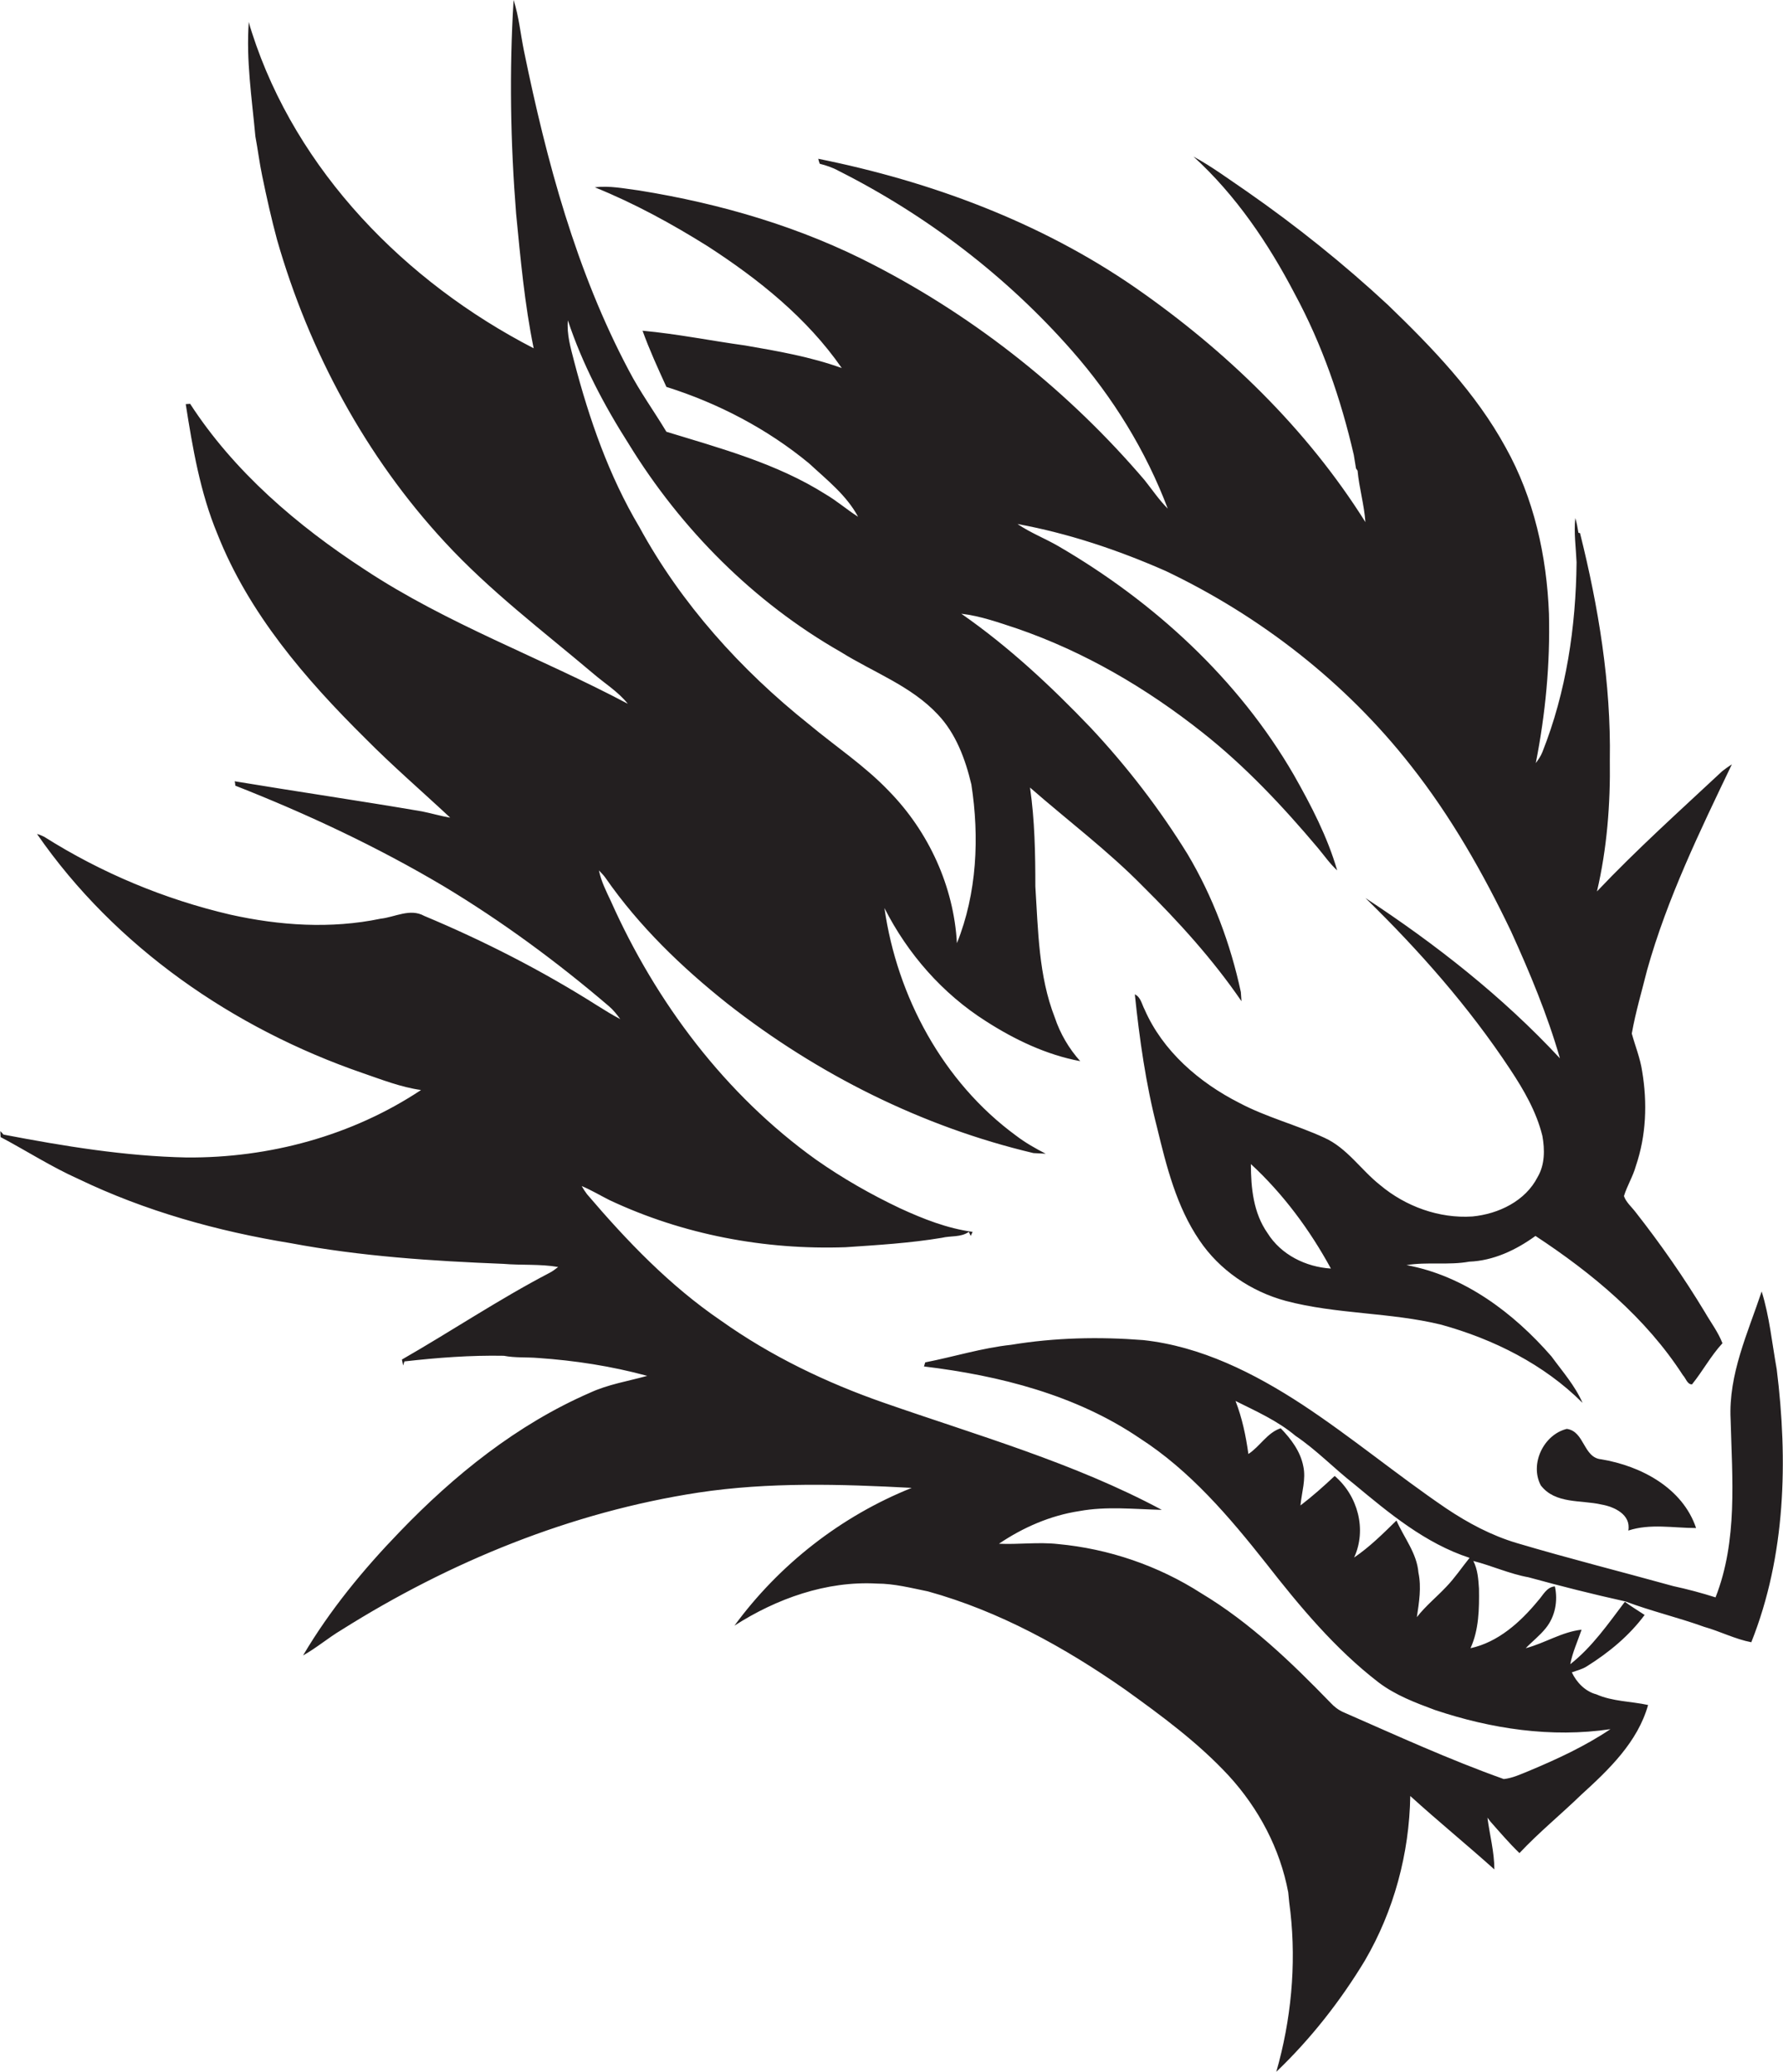 <?xml version="1.0" encoding="utf-8"?>
<!-- Generator: Adobe Illustrator 19.2.0, SVG Export Plug-In . SVG Version: 6.00 Build 0)  -->
<svg version="1.1" id="Layer_1" xmlns="http://www.w3.org/2000/svg" xmlns:xlink="http://www.w3.org/1999/xlink" x="0px" y="0px"
	 viewBox="0 0 568.3 660.3" enable-background="new 0 0 568.3 660.3" xml:space="preserve">
<g>
	<path fill="#231F20" d="M566.3,436.4c-1.5-8.3-2.3-16.8-4.8-24.8c-4.4,13.2-10.6,26.4-9.9,40.7c0.5,19,2.3,38.7-4.8,56.8
		c-4.4-1.4-8.9-2.6-13.5-3.6c-16.6-4.6-33.3-8.8-49.8-13.7c-8.1-2.4-15.6-6.4-22.6-11.1c-15.6-10.6-30.1-22.7-45.9-33.1
		c-15.3-10-32.2-18.5-50.6-20.5c-14-1.1-28.2-0.8-42.1,1.5c-9.3,1-18.2,3.8-27.4,5.6c-0.1,0.3-0.3,1-0.4,1.3
		c24.1,2.9,48.5,9.1,68.8,22.9c16,10.3,28.5,25,40.2,39.8c10.7,13.7,22,27.3,35.9,38c5.4,4.1,11.8,6.5,18,8.8
		c17.9,6,37.1,8.9,55.9,6.1c-8.2,5.5-17.1,9.6-26.2,13.4c-2.5,1-5,2.2-7.8,2.5c-17.4-6.2-34.2-13.9-51.1-21.3c-1.6-0.7-3-1.8-4.1-3
		c-12.5-12.9-25.7-25.6-41.2-34.9c-13.7-8.8-29.5-14.2-45.7-15.7c-6.3-0.7-12.6,0.2-18.8-0.1c7.7-5.2,16.4-9,25.6-10.4
		c8.7-1.6,17.5-0.6,26.3-0.4c-28-15-58.7-23.7-88.5-34.1c-18.4-6.4-36.1-14.9-52-26.2c-16.3-11.1-30-25.4-42.7-40.3
		c-0.6-0.8-1.2-1.7-1.7-2.6c3.1,1.3,5.9,3,8.9,4.5c23.4,11,49.4,15.9,75.2,15c10.3-0.7,20.5-1.3,30.7-3c2.8-0.7,6.1-0.1,8.6-1.9
		l0.6,1.3c0.1-0.3,0.5-1,0.6-1.3c-8.1-1.1-15.7-4.1-23.1-7.5c-9.3-4.4-18.4-9.6-26.8-15.5c-28.9-20.7-51-50.1-65.4-82.4
		c-1.5-3.2-3.1-6.3-3.8-9.8c0.7,0.8,1.5,1.5,2.1,2.4c10.7,15.4,24.3,28.5,38.9,40.1c28.7,22.5,62,39.2,97.5,47.6
		c1.3,0.1,2.6,0.1,3.9,0.2c-3.3-1.7-6.5-3.5-9.5-5.8c-23.2-17-37.9-44.3-41.9-72.5c7.4,14.6,18.5,27.3,32.4,36.1
		c9.2,5.9,19.3,10.7,30,12.7c-3.6-4-6.4-8.8-8.1-13.9c-5.2-13.3-5.3-27.8-6.2-41.8c0-10.5-0.2-21.1-1.7-31.5
		c12,10.5,24.8,20.1,36,31.5c11.4,11.3,22.3,23.3,31.4,36.6c-0.1-1-0.1-1.9-0.2-2.9c-3.3-15.4-8.9-30.4-17-44
		c-8.9-14.4-19.2-27.8-30.8-40.2c-12.7-13.3-26.2-25.9-41.3-36.4c6.1,0.7,11.9,2.8,17.7,4.7c21.5,7.4,41.3,19,59.1,33.1
		c13.7,10.8,25.7,23.6,36.9,36.9c2,2.4,3.8,5,6.1,7.1c-3.1-10.7-8.3-20.7-13.8-30.4c-17.7-30.6-44.6-55.2-75-72.9
		c-4.3-2.5-9-4.3-13.1-7.1c16.3,3,32.1,8.3,47.3,15c30.2,14.4,57.3,35.5,78,61.9c12.8,16.2,23.1,34.3,32,52.9
		c6,13.2,11.6,26.6,15.6,40.5c-18.3-19.7-39.6-36.4-62-51.1c17.1,16.7,33,34.7,46.2,54.7c4.3,6.5,8.3,13.4,10.2,21.1
		c0.8,4.4,0.8,9.2-1.5,13.1c-3.9,7.7-12.5,11.8-20.8,12.6c-10.6,0.7-21.3-3.2-29.4-10c-6.1-4.8-10.5-11.8-17.8-15.1
		c-8.9-4.1-18.4-6.5-27.1-11.1c-12.8-6.5-24.4-16.5-30.2-29.8c-0.9-1.7-1.2-3.9-3.1-4.8c1.5,14.3,3.5,28.6,7.1,42.5
		c3,12.4,6.2,25.2,13.5,35.9c6.4,9.5,16.4,16.3,27.5,19.3c16.2,4.3,33.3,3.6,49.6,7.6c16.6,4.6,32.7,12.6,45,24.9
		c-2.4-5.5-6.4-10-9.9-14.8c-12.1-13.9-27.8-25.7-46.2-29.1c6.6-1.1,13.4,0.1,20-1.1c7.7-0.3,14.9-3.7,21.1-8.2
		c18.1,11.9,35.2,26.1,47,44.4c0.9,0.9,1.4,3,2.9,2.9c3.4-4.2,6-9.1,9.7-13.1c-1.4-3.6-3.7-6.6-5.6-9.9
		c-6.7-11.1-14.1-21.7-22.1-31.9c-1.3-1.7-3-3.1-3.7-5.1c1-3.3,2.9-6.3,3.8-9.6c3.3-9.7,3.7-20.1,2-30.2c-0.6-4.1-2.2-8-3.3-12
		c1.2-6.8,3.2-13.5,4.9-20.3c6.4-22.8,16.8-44.2,27-65.5c-1.1,0.7-2.1,1.4-3.1,2.2c-13.5,12.6-27.2,24.9-39.9,38.3
		c3.2-13.7,4.3-27.8,4.1-41.9c0.4-24.4-3.6-48.7-9.5-72.3l-0.5-0.1c-0.3-1.6-0.5-3.1-1-4.7c-0.5,4.7,0.2,9.4,0.4,14.1
		c-0.2,20.6-3.3,41.4-10.9,60.5c-0.5,1.3-1.3,2.4-2.1,3.5c3.1-15.7,4.6-31.6,4.2-47.6c-0.7-18.4-4.8-36.9-13.8-53
		c-9.5-17.4-23.4-31.8-37.5-45.4c-14.1-13.1-29.2-25.2-45-36.2c-5.6-3.8-11.1-7.9-17-11.1c13.5,12.3,23.9,27.7,32.3,43.8
		c8.7,16.1,14.7,33.5,18.8,51.3c0.2,1.4,0.5,2.9,0.7,4.3l0.5,0.7c0.5,5.5,2.1,10.8,2.5,16.4c-18.7-29.8-44.5-54.7-73.3-74.7
		c-30.2-20.9-65.3-33.9-101.1-41.1c0.1,0.4,0.3,1.2,0.5,1.6c2,0.5,4.1,1.2,5.9,2.2c28.2,14.2,53.7,33.7,74.5,57.4
		c13,14.8,23.5,31.8,30.5,50.3c-2.8-2.8-5-6.1-7.4-9.1c-23.9-28-53.2-51.4-85.8-68.3c-23.5-12.3-49.2-19.8-75.3-24
		c-4.7-0.6-9.4-1.6-14.1-1c12.6,5.1,24.5,11.6,36,18.8c16.2,10.5,31.6,22.8,42.7,38.8c-10-3.6-20.4-5.4-30.8-7.2
		c-10.9-1.5-21.7-3.7-32.7-4.7c2.2,6.1,4.9,12,7.6,17.9c16.5,5.2,32.2,13.4,45.5,24.4c5.6,5.2,11.9,10.1,15.6,17
		c-3.6-2.3-6.8-5.1-10.4-7.2c-15.5-9.8-33.4-14.6-50.7-19.9c-3.9-6.5-8.4-12.7-11.9-19.4c-16.9-31.8-26.3-66.9-33.5-102
		c-1.1-5.4-1.6-10.9-3.3-16.2c-1.4,22.7-1,45.4,0.8,68.1c1.4,14.3,2.7,28.8,5.6,42.9C129.2,89.9,94.5,54.5,80.3,10.4
		c-0.3-0.8-0.8-2.6-1-3.4c-0.9,12.2,1,24.4,2.1,36.5c0.8,4.2,1.3,8.5,2.2,12.7c1.4,6.8,2.9,13.5,4.7,20.2
		c10.2,35.6,28.3,69.2,53.5,96.4c14.3,15.5,31.1,28.2,47.2,41.8c3.7,3.2,8,5.8,11.1,9.7c-27.7-14.7-57.6-25.4-83.9-42.8
		c-21.5-14-41.6-31.2-55.6-52.8c-0.4,0-1.1,0.1-1.4,0.1c2.2,14,4.6,28.2,10.1,41.4c10,25.3,28,46.2,47.1,65.1
		c8.7,8.8,18,16.8,27.1,25.3c-3-0.5-6-1.4-9-2c-19.9-3.4-39.8-6.3-59.7-9.6c0.1,0.3,0.2,1,0.2,1.4c22.9,9,45.3,19.5,66.5,32.1
		c18.6,11.2,36.1,24.1,52.6,38.2c1.4,1.2,2.5,2.6,3.6,4.1c-2.5-1.3-4.9-2.8-7.3-4.3c-17.5-11.1-36.1-20.6-55.2-28.6
		c-4.5-2.5-9.3,0.4-13.9,0.9c-15.8,3.3-32.2,2.2-47.9-1.3c-21-4.9-41.1-13.3-59.3-24.8c-0.8-0.4-1.5-0.7-2.3-0.9
		c24.9,36,62.6,62,103.8,76.2c6.1,2.1,12.2,4.5,18.6,5.4c-22,14.6-48.4,21.7-74.7,21.5c-19.6-0.4-39.1-3.6-58.4-7.3
		c-0.2-0.3-0.7-0.8-1-1.1c0,0.5,0.1,1.4,0.1,1.9c8.3,4.4,16.2,9.5,24.7,13.3c21.4,10.3,44.4,16.7,67.7,20.5
		c22.3,4.2,45.1,5.7,67.8,6.6c5.8,0.5,11.7,0,17.5,1c-0.9,0.7-1.8,1.4-2.8,1.9c-16.1,8.4-31.3,18.6-47,27.6c0.1,0.5,0.3,1.4,0.4,1.9
		c0.1-0.3,0.3-1,0.4-1.3c10.5-1.2,21.1-2,31.7-1.8c3.6,0.7,7.3,0.4,10.9,0.7c11.7,0.8,23.4,2.6,34.8,5.7c-6.1,1.7-12.5,2.7-18.3,5.4
		c-23.2,10.1-43.2,26.2-60.6,44.3c-11.6,12-22.3,25-30.8,39.4c4.3-2.4,8-5.6,12.2-8.1c34.6-21.8,73.3-37.6,113.8-43.8
		c22.5-3.4,45.4-2.7,68-1.5c-22.5,9-42.2,24.4-56.5,43.9c13.4-8.6,29.3-14.3,45.4-13.4c5.5,0,10.9,1.4,16.3,2.5
		c22.7,6.3,43.5,17.8,62.7,31.2c11.7,8.4,23.4,17,33.2,27.6c9.5,10.4,16.3,23.2,18.9,37.1c0.2,2.1,0.4,4.2,0.7,6.3
		c1.9,17,0.2,34.5-4.5,50.9c10.9-10.4,20.4-22.5,28.2-35.4c9.3-15.9,14.2-34.2,14.5-52.5c8.8,8,18,15.5,26.8,23.4
		c0-5.6-1.5-11-2.2-16.5c0.2,0.3,0.7,0.9,0.9,1.2c3,3.4,6,6.9,9.3,10.1c6.2-6.6,13.2-12.3,19.7-18.6c8.8-8,18-16.8,21.3-28.6
		c-5.5-1.2-11.3-1.1-16.5-3.4c-3.5-0.9-6.3-3.8-7.8-7c1.6-0.6,3.4-1,4.9-2c7-4.4,13.4-9.7,18.3-16.3c-2.1-1.4-4.3-2.7-6.3-4.2
		c-5.3,7-10.4,14.4-17.4,19.9c0.7-3.8,2.4-7.4,3.6-11c-6.3,0.7-11.7,4.3-17.8,5.9c2.1-2.2,4.5-4,6.4-6.4c3-3.7,3.9-8.7,2.9-13.3
		c-2.7,0.2-3.8,2.9-5.4,4.6c-5.6,6.8-12.7,13.2-21.5,15.1c2.7-5.9,2.8-12.6,2.7-19c-0.2-3-0.4-6.1-1.8-8.8
		c5.9,1.5,11.5,4.1,17.6,5.2c10.2,2.8,20.5,5.4,30.9,7.7c8.2,3.1,16.8,5.1,25.1,8.1c5,1.4,9.8,3.9,15,4.9
		C569.2,495.8,569.9,465.4,566.3,436.4z M404,393c-4.5-6.4-5.3-14.4-5.3-22c10.3,9.5,18.8,21,25.5,33.3
		C416.2,403.8,408.3,399.9,404,393z M183,115.2c-1.1-4.3-2.4-8.6-2-13.1c4.6,13.9,11.5,27,19.4,39.4c16.7,27.2,39.9,50.5,67.6,66.3
		c10.4,6.5,22.4,10.8,30.9,19.9c5.8,6.1,8.8,14.3,10.7,22.3c2.6,16.8,1.8,34.7-4.6,50.6c-1-18.1-9-35.5-21.6-48.4
		c-7.7-8.1-17.1-14.3-25.6-21.4c-21.7-17.3-40.7-38.4-54-62.8C194.1,151.7,187.8,133.6,183,115.2z M461,505.7
		c-3.1,3.3-6.6,6.1-9.4,9.7c0.7-4.7,1.5-9.5,0.5-14.2c-0.5-6.2-4.6-11.1-7-16.6c-4.3,4.2-8.5,8.4-13.5,11.8c4.1-8.9,1.2-19.7-6.2-26
		c-3.5,3.3-7.1,6.5-10.9,9.4c0.4-4.2,1.8-8.4,0.9-12.5c-0.9-4.7-3.9-8.7-7.2-12.1c-4.3,1.4-6.6,5.8-10.3,8.2
		c-0.8-5.8-2-11.5-4.1-16.9c6.6,3.3,13.4,6.3,19.1,11.1c6.7,4.5,12.3,10.4,18.7,15.4c11.2,9.3,22.7,18.9,36.8,23.5
		C465.9,499.6,463.7,502.9,461,505.7z"/>
	<path fill="#231F20" d="M540.6,487c-4.3-12.8-17.6-19.8-30.2-21.9c-5.8-0.5-5.3-8.9-11-9.7c-7.4,1.8-11.9,11.2-8.3,18
		c4.6,6,12.8,4.6,19.3,6.1c4.1,0.7,9.5,3.2,8.6,8.3C526,485.5,533.4,487,540.6,487z"/>
</g>
</svg>
